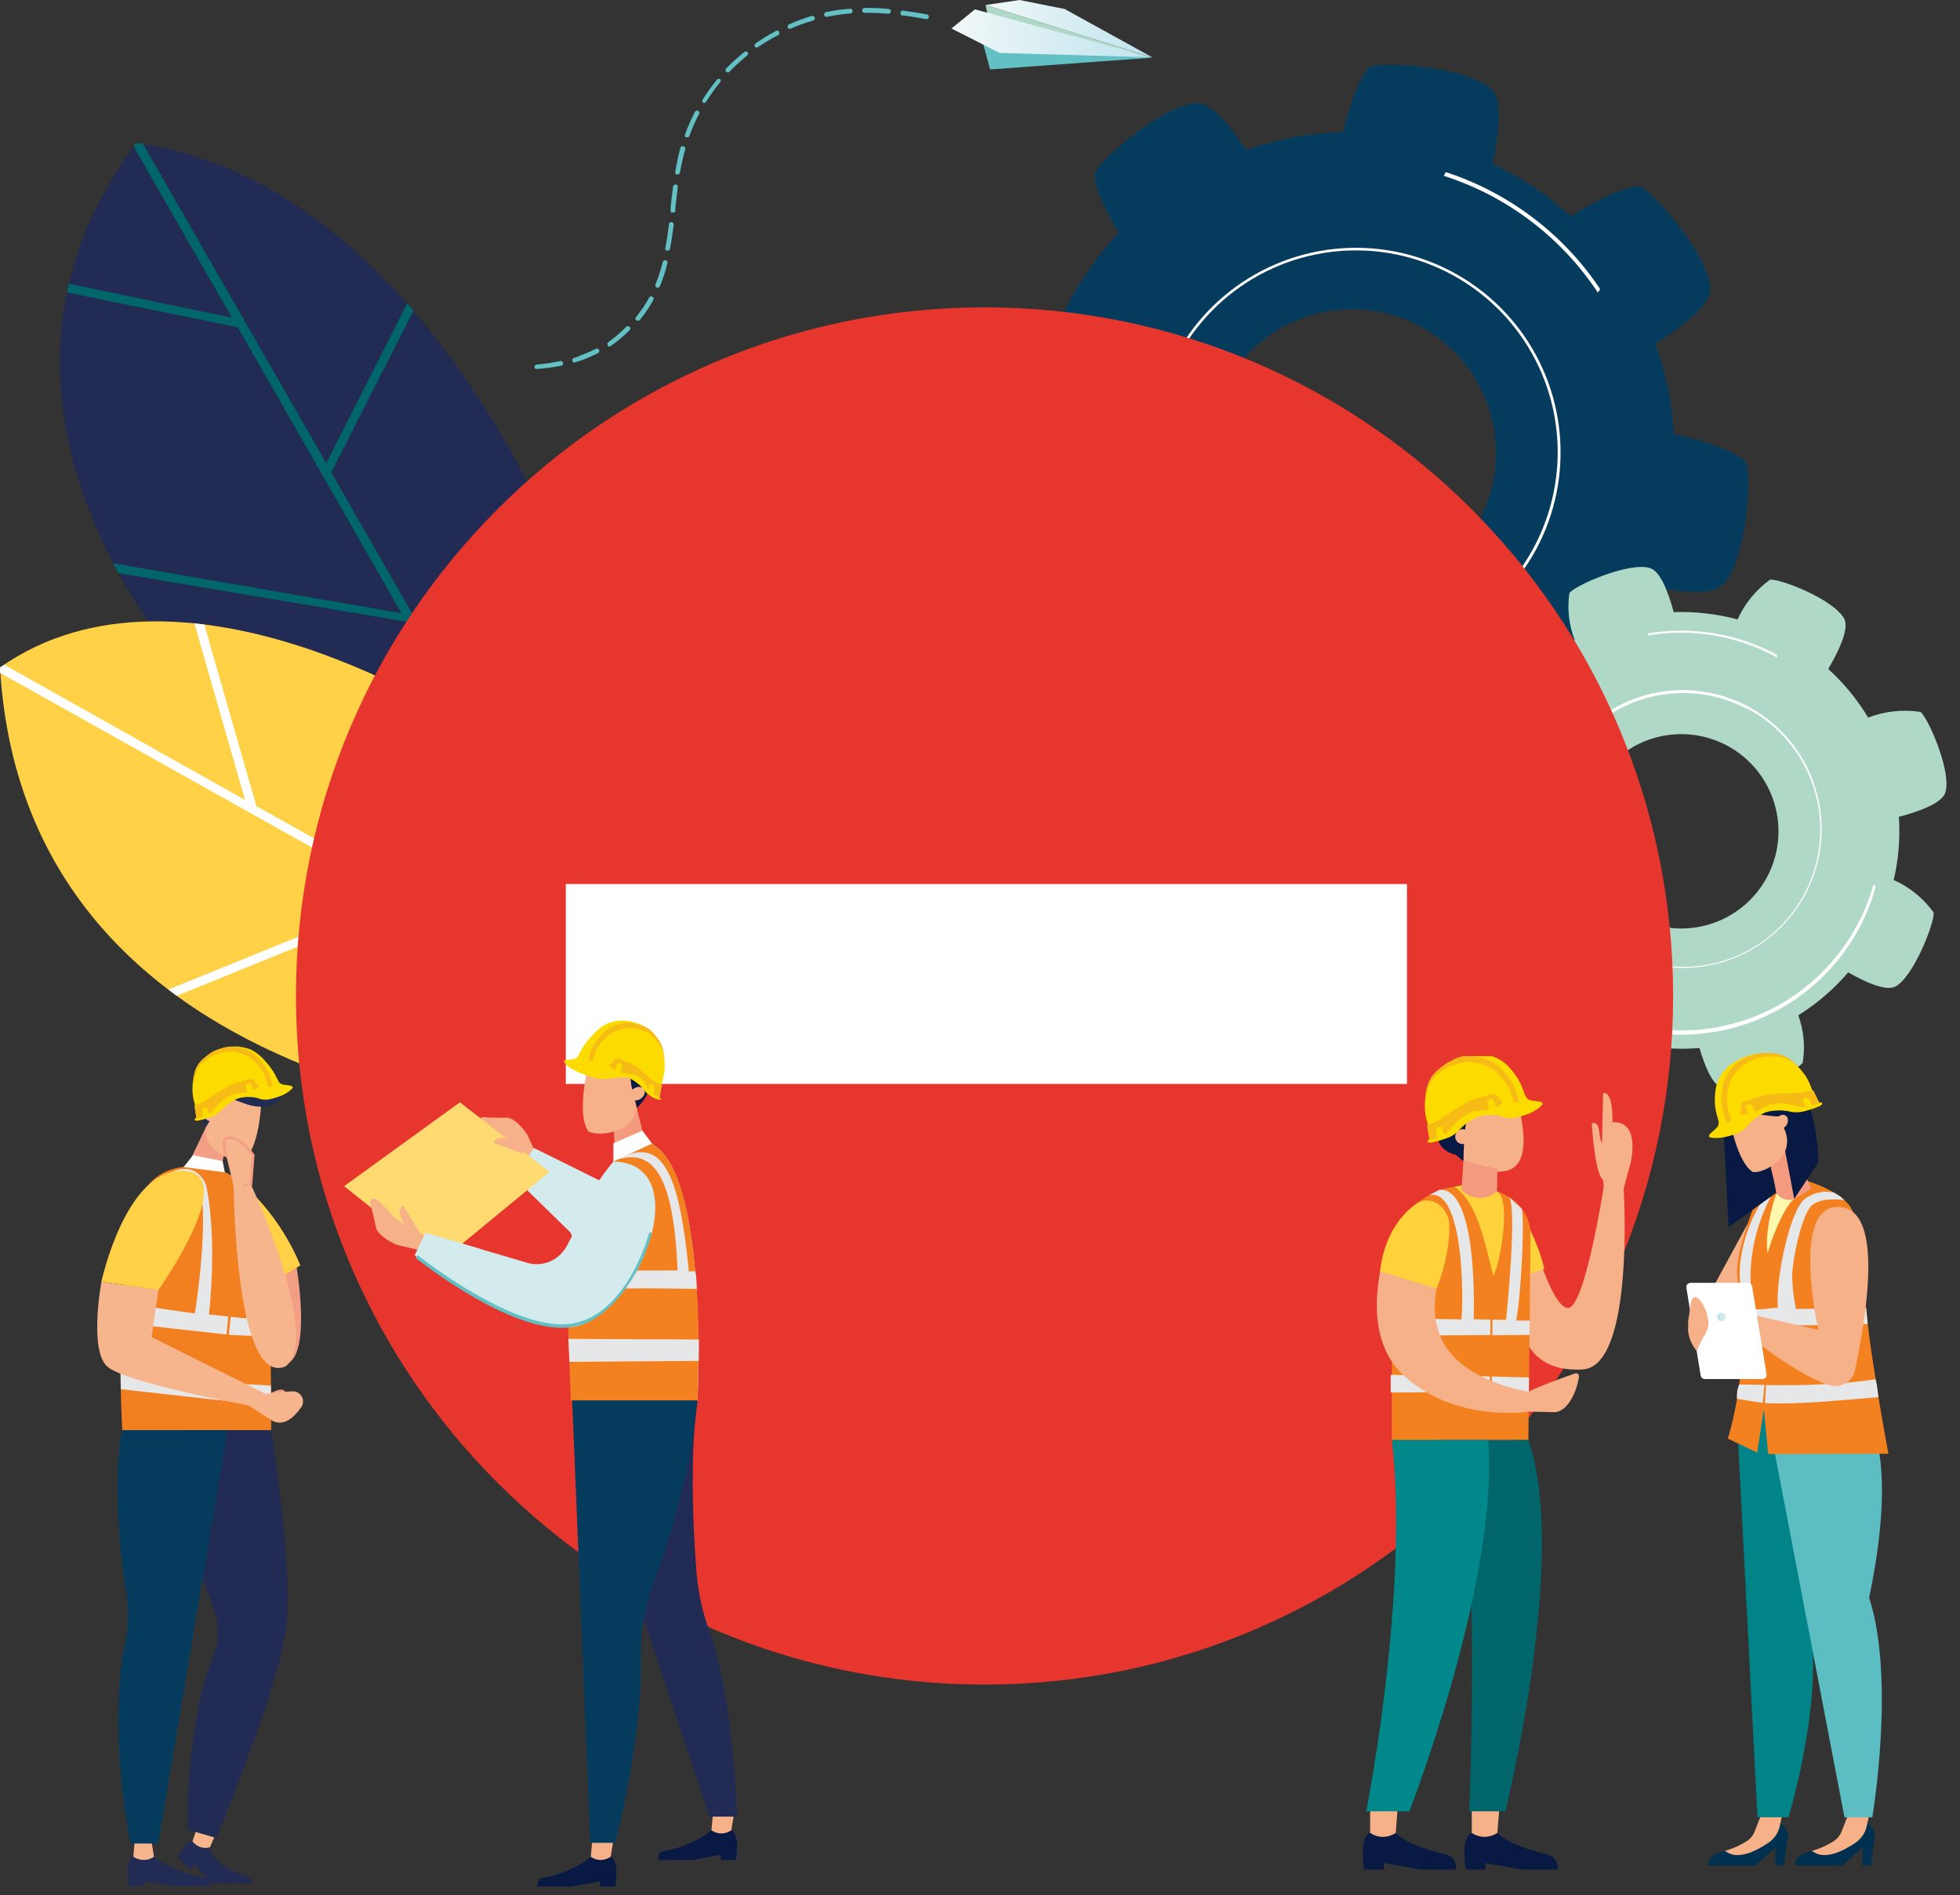 <svg width="121" height="117" viewBox="0 0 121 117" fill="none" xmlns="http://www.w3.org/2000/svg">
<rect x="0" y="0" width="121" height="117" fill="#333333" stroke="none"/>
<path d="M100.364 45.254C100.524 44.754 99.764 42.864 98.524 40.964C99.788 39.503 100.832 37.866 101.624 36.104C103.554 36.554 105.624 36.814 106.354 36.104C107.804 34.724 108.174 29.314 107.794 28.564C107.544 28.074 105.614 27.264 103.334 26.804C103.232 24.891 102.847 23.004 102.194 21.204C103.884 20.154 105.564 18.864 105.584 17.874C105.584 15.874 102.074 11.794 101.264 11.534C100.764 11.364 98.884 12.124 96.994 13.354C95.544 12.036 93.906 10.94 92.134 10.104C92.544 8.224 92.774 6.264 92.134 5.574C90.754 4.134 85.344 3.754 84.594 4.144C84.144 4.364 83.404 6.054 82.934 8.144C80.888 8.203 78.865 8.577 76.934 9.254C75.934 7.754 74.814 6.394 73.934 6.364C71.934 6.364 67.854 9.884 67.594 10.684C67.444 11.144 68.034 12.684 69.054 14.384C67.593 15.942 66.391 17.725 65.494 19.664C63.824 19.334 62.204 19.224 61.594 19.804C60.134 21.154 59.764 26.574 60.134 27.324C60.344 27.734 61.804 28.404 63.654 28.874C63.752 31.029 64.201 33.153 64.984 35.164C63.574 36.104 62.354 37.164 62.334 38.004C62.334 40.004 65.854 44.094 66.654 44.354C67.114 44.504 68.654 43.904 70.374 42.874C71.952 44.264 73.741 45.395 75.674 46.224C75.314 47.964 75.164 49.714 75.774 50.344C77.144 51.794 82.564 52.164 83.314 51.784C83.764 51.554 84.504 49.844 84.974 47.784C86.978 47.639 88.947 47.187 90.814 46.444C91.814 48.044 93.054 49.574 93.994 49.594C96.014 49.624 100.134 46.064 100.364 45.254ZM76.134 32.964C75.145 31.512 74.61 29.799 74.595 28.042C74.581 26.285 75.087 24.564 76.051 23.095C77.015 21.627 78.393 20.477 80.01 19.791C81.627 19.106 83.412 18.916 85.137 19.245C86.863 19.573 88.452 20.407 89.704 21.639C90.956 22.871 91.814 24.447 92.171 26.168C92.527 27.888 92.365 29.675 91.705 31.303C91.045 32.931 89.917 34.327 88.464 35.314C86.516 36.633 84.124 37.127 81.813 36.687C79.502 36.246 77.46 34.907 76.134 32.964Z" fill="#053C5E"/>
<path d="M73.264 35.024C71.861 32.958 71.101 30.523 71.082 28.026C71.062 25.529 71.783 23.082 73.154 20.994C74.525 18.907 76.483 17.273 78.782 16.298C81.082 15.324 83.618 15.053 86.071 15.519C88.524 15.986 90.784 17.169 92.565 18.92C94.346 20.67 95.568 22.91 96.076 25.354C96.585 27.799 96.358 30.34 95.423 32.656C94.488 34.971 92.887 36.958 90.824 38.364C88.052 40.249 84.645 40.957 81.352 40.33C78.059 39.704 75.15 37.795 73.264 35.024ZM94.014 20.914C92.628 18.875 90.669 17.293 88.384 16.368C86.1 15.443 83.592 15.216 81.178 15.716C78.764 16.217 76.553 17.422 74.825 19.179C73.096 20.937 71.928 23.167 71.467 25.589C71.007 28.011 71.275 30.514 72.238 32.783C73.201 35.053 74.815 36.985 76.876 38.337C78.938 39.688 81.354 40.398 83.819 40.376C86.284 40.354 88.687 39.602 90.724 38.214C93.45 36.353 95.328 33.487 95.944 30.244C96.561 27.001 95.867 23.646 94.014 20.914Z" fill="white"/>
<path d="M96.824 40.684L96.714 40.464C93.772 43.582 89.819 45.555 85.559 46.034C81.299 46.513 77.007 45.466 73.447 43.079C69.886 40.693 67.286 37.121 66.11 32.998C64.934 28.876 65.258 24.47 67.024 20.564L66.854 20.384C65.176 24.028 64.738 28.122 65.608 32.038C66.478 35.954 68.607 39.478 71.67 42.069C74.733 44.66 78.561 46.176 82.567 46.384C86.574 46.593 90.538 45.483 93.854 43.224C94.93 42.483 95.925 41.632 96.824 40.684Z" fill="white"/>
<path d="M89.134 10.854C92.949 12.079 96.247 14.543 98.504 17.854C98.551 17.922 98.594 17.992 98.634 18.064L98.784 17.864L98.704 17.724C96.427 14.376 93.103 11.879 89.254 10.624L89.134 10.854Z" fill="white"/>
<path d="M34.71 34.374C34.71 34.374 25.8 11.084 8.4 8.854C-4.21 25.724 12.53 42.654 12.53 42.654L32.64 51.084L34.71 34.374Z" fill="#212B53"/>
<path d="M25.14 18.734L20.14 28.594L8.81 8.854C8.68 8.854 8.54 8.854 8.4 8.854C8.26 8.854 8.31 8.984 8.26 9.054L14.32 19.614L4.25 17.514L4.19 17.794L4.14 18.054L14.68 20.204L24.78 37.854L7 34.774C7.1 34.984 7.21 35.184 7.32 35.384L25.13 38.384L32.3 50.944L32.64 51.084L32.71 50.544L20.45 29.164L25.53 19.164L25.14 18.734Z" fill="#00666B"/>
<path d="M28.76 44.714C28.76 44.714 11.44 33.164 0 41.204C1.65 69.704 38 69.614 38 69.614L28.76 44.714Z" fill="#FFD147"/>
<path d="M0 41.204C0 41.314 0 41.424 0 41.534L24.61 55.314L10.4 61.084L10.91 61.474L25.23 55.654L34.83 61.044L34.53 60.244L15.83 49.764L12.61 38.554L12 38.484L15.13 49.384L0.26 41.034L0 41.204Z" fill="white"/>
<path d="M71.17 3.558L65.727 0.555L62.945 0L60.845 0.309L71.17 3.558Z" fill="url(#paint0_linear_20_19484)"/>
<path d="M71.17 3.558L60.972 0.935L60.845 0.309" fill="#AFD8C7"/>
<path d="M60.679 2.686L60.695 2.71L61.123 4.287L71.139 3.558L60.679 2.686Z" fill="#63C0C4"/>
<path d="M58.737 1.759L60.188 0.578L71.099 3.542L61.709 3.265L58.737 1.759Z" fill="url(#paint1_linear_20_19484)"/>
<path d="M35.797 21.957C36.133 21.837 36.461 21.697 36.78 21.538C36.797 21.527 36.816 21.52 36.835 21.517C36.855 21.515 36.875 21.516 36.894 21.522C36.913 21.529 36.93 21.539 36.945 21.552C36.959 21.566 36.971 21.582 36.978 21.601C36.988 21.618 36.993 21.637 36.995 21.656C36.997 21.675 36.995 21.695 36.989 21.714C36.983 21.732 36.974 21.749 36.961 21.764C36.948 21.779 36.932 21.791 36.915 21.799C36.586 21.966 36.247 22.114 35.901 22.243L35.52 22.362C35.501 22.373 35.479 22.38 35.457 22.38C35.434 22.38 35.412 22.373 35.393 22.362C35.379 22.355 35.367 22.345 35.357 22.332C35.348 22.32 35.341 22.306 35.338 22.29C35.325 22.252 35.328 22.211 35.346 22.175C35.364 22.14 35.395 22.113 35.433 22.1C35.558 22.061 35.679 22.013 35.797 21.957Z" fill="#63C0C4"/>
<path d="M55.758 0.658C56.218 0.713 56.701 0.792 57.224 0.887C57.263 0.895 57.297 0.918 57.319 0.95C57.341 0.983 57.35 1.023 57.343 1.062C57.335 1.1 57.313 1.135 57.28 1.157C57.247 1.179 57.207 1.188 57.169 1.181C56.654 1.085 56.178 1.006 55.718 0.951H55.647C55.627 0.935 55.611 0.915 55.601 0.891C55.591 0.867 55.588 0.841 55.592 0.816C55.589 0.794 55.591 0.771 55.599 0.75C55.606 0.729 55.619 0.71 55.635 0.695C55.651 0.679 55.671 0.668 55.692 0.661C55.713 0.655 55.736 0.654 55.758 0.658Z" fill="#63C0C4"/>
<path d="M53.286 0.761C53.266 0.748 53.25 0.73 53.239 0.709C53.228 0.689 53.222 0.665 53.222 0.642C53.222 0.602 53.238 0.564 53.267 0.535C53.295 0.507 53.333 0.491 53.373 0.491C53.848 0.491 54.348 0.491 54.863 0.555C54.882 0.556 54.901 0.561 54.919 0.569C54.936 0.578 54.952 0.59 54.964 0.605C54.977 0.62 54.986 0.637 54.992 0.656C54.998 0.674 55 0.694 54.997 0.713C54.993 0.752 54.975 0.787 54.945 0.812C54.916 0.837 54.878 0.85 54.839 0.848C54.332 0.808 53.84 0.785 53.373 0.792C53.342 0.79 53.311 0.779 53.286 0.761Z" fill="#63C0C4"/>
<path d="M38.658 20.174C38.686 20.148 38.723 20.134 38.761 20.134C38.799 20.134 38.836 20.148 38.864 20.174C38.879 20.188 38.891 20.204 38.9 20.223C38.908 20.241 38.912 20.261 38.912 20.282C38.912 20.302 38.908 20.322 38.9 20.34C38.891 20.359 38.879 20.375 38.864 20.389C38.504 20.746 38.114 21.072 37.699 21.363C37.673 21.38 37.643 21.389 37.612 21.389C37.581 21.389 37.551 21.38 37.525 21.363C37.522 21.35 37.522 21.337 37.525 21.323C37.513 21.308 37.505 21.29 37.501 21.27C37.496 21.251 37.496 21.231 37.499 21.212C37.503 21.192 37.511 21.174 37.522 21.158C37.533 21.142 37.548 21.128 37.565 21.117C37.956 20.836 38.322 20.52 38.658 20.174Z" fill="#63C0C4"/>
<path d="M39.268 19.778C39.254 19.765 39.243 19.749 39.236 19.731C39.228 19.714 39.224 19.695 39.224 19.675C39.224 19.656 39.228 19.637 39.236 19.619C39.243 19.602 39.254 19.586 39.268 19.572L39.506 19.255C39.72 18.976 39.911 18.679 40.077 18.368C40.086 18.351 40.098 18.336 40.113 18.324C40.128 18.312 40.145 18.303 40.164 18.298C40.182 18.293 40.202 18.291 40.221 18.294C40.24 18.296 40.258 18.303 40.275 18.312C40.309 18.331 40.334 18.362 40.346 18.399C40.358 18.436 40.355 18.476 40.338 18.511C40.16 18.832 39.962 19.142 39.744 19.438C39.664 19.549 39.577 19.652 39.49 19.763C39.463 19.787 39.428 19.8 39.391 19.8C39.355 19.8 39.319 19.787 39.292 19.763L39.268 19.778Z" fill="#63C0C4"/>
<path d="M40.512 17.734C40.487 17.713 40.47 17.685 40.461 17.654C40.453 17.623 40.454 17.59 40.465 17.56C40.648 17.109 40.799 16.645 40.916 16.173C40.927 16.135 40.952 16.103 40.986 16.082C41.02 16.062 41.06 16.055 41.099 16.062C41.136 16.073 41.168 16.098 41.187 16.132C41.206 16.166 41.211 16.206 41.202 16.244C41.084 16.73 40.931 17.207 40.742 17.671C40.732 17.691 40.718 17.709 40.701 17.723C40.683 17.738 40.663 17.748 40.642 17.754C40.62 17.76 40.597 17.762 40.575 17.758C40.552 17.755 40.531 17.746 40.512 17.734Z" fill="#63C0C4"/>
<path d="M44.443 5.095C44.324 5.246 44.197 5.396 44.086 5.555C43.975 5.713 43.745 6.038 43.587 6.284C43.566 6.315 43.534 6.337 43.497 6.346C43.46 6.355 43.422 6.35 43.389 6.331C43.365 6.304 43.352 6.269 43.352 6.232C43.352 6.196 43.365 6.161 43.389 6.133C43.547 5.88 43.714 5.626 43.896 5.388L44.26 4.913C44.274 4.898 44.29 4.886 44.309 4.877C44.327 4.869 44.347 4.865 44.367 4.865C44.388 4.865 44.407 4.869 44.426 4.877C44.444 4.886 44.461 4.898 44.474 4.913C44.492 4.942 44.498 4.976 44.492 5.01C44.486 5.043 44.469 5.074 44.443 5.095Z" fill="#63C0C4"/>
<path d="M43.151 7.044C42.928 7.476 42.732 7.92 42.565 8.376C42.552 8.413 42.525 8.445 42.489 8.462C42.453 8.48 42.412 8.483 42.374 8.471H42.335C42.311 8.451 42.293 8.425 42.285 8.395C42.276 8.365 42.277 8.334 42.287 8.304C42.458 7.832 42.659 7.372 42.889 6.926C42.897 6.905 42.909 6.887 42.924 6.871C42.939 6.856 42.958 6.844 42.978 6.837C42.998 6.829 43.02 6.826 43.041 6.827C43.063 6.829 43.084 6.835 43.103 6.845C43.122 6.856 43.138 6.87 43.151 6.887C43.164 6.905 43.173 6.925 43.178 6.946C43.182 6.967 43.182 6.989 43.178 7.01C43.173 7.031 43.164 7.051 43.151 7.068V7.044Z" fill="#63C0C4"/>
<path d="M46.099 3.447C45.722 3.754 45.364 4.085 45.029 4.437C45.002 4.461 44.966 4.475 44.93 4.475C44.894 4.475 44.858 4.461 44.831 4.437C44.804 4.408 44.789 4.37 44.789 4.33C44.789 4.291 44.804 4.253 44.831 4.223C45.181 3.868 45.552 3.532 45.94 3.217C45.953 3.203 45.969 3.192 45.987 3.185C46.005 3.177 46.024 3.173 46.043 3.173C46.062 3.173 46.081 3.177 46.099 3.185C46.117 3.192 46.133 3.203 46.146 3.217C46.161 3.234 46.171 3.255 46.176 3.277C46.182 3.299 46.182 3.321 46.178 3.343C46.173 3.365 46.163 3.386 46.15 3.404C46.136 3.422 46.119 3.437 46.099 3.447Z" fill="#63C0C4"/>
<path d="M48.833 1.759C48.81 1.773 48.784 1.781 48.757 1.781C48.731 1.781 48.705 1.773 48.682 1.759C48.66 1.744 48.643 1.721 48.634 1.696C48.626 1.679 48.622 1.66 48.621 1.641C48.62 1.622 48.624 1.603 48.63 1.586C48.637 1.568 48.647 1.552 48.66 1.538C48.673 1.524 48.688 1.513 48.706 1.506C49.164 1.301 49.635 1.126 50.116 0.983C50.154 0.973 50.194 0.978 50.228 0.997C50.262 1.016 50.287 1.048 50.298 1.086C50.309 1.122 50.304 1.162 50.287 1.196C50.269 1.229 50.239 1.255 50.203 1.268C49.736 1.4 49.278 1.564 48.833 1.759Z" fill="#63C0C4"/>
<path d="M41.526 13.122C41.503 13.128 41.479 13.128 41.455 13.122C41.434 13.107 41.417 13.087 41.408 13.063C41.398 13.039 41.395 13.013 41.4 12.988V12.805C41.447 12.377 41.495 11.941 41.55 11.514C41.558 11.476 41.579 11.442 41.61 11.419C41.64 11.396 41.678 11.384 41.717 11.387C41.755 11.393 41.79 11.413 41.814 11.444C41.837 11.476 41.848 11.514 41.843 11.553C41.788 11.981 41.74 12.409 41.693 12.837V13.027C41.682 13.061 41.659 13.089 41.628 13.107C41.597 13.124 41.561 13.13 41.526 13.122Z" fill="#63C0C4"/>
<path d="M46.796 2.908C46.771 2.927 46.74 2.938 46.709 2.938C46.677 2.938 46.647 2.927 46.622 2.908C46.596 2.88 46.581 2.843 46.581 2.805C46.581 2.767 46.596 2.73 46.622 2.702C47.031 2.413 47.457 2.148 47.898 1.91C47.915 1.9 47.934 1.893 47.953 1.891C47.973 1.888 47.993 1.889 48.012 1.895C48.031 1.9 48.049 1.909 48.065 1.921C48.081 1.933 48.094 1.948 48.103 1.965C48.121 2.001 48.124 2.042 48.112 2.081C48.1 2.119 48.075 2.151 48.04 2.171C47.61 2.389 47.194 2.636 46.796 2.908Z" fill="#63C0C4"/>
<path d="M41.463 13.709C41.501 13.716 41.535 13.737 41.558 13.768C41.581 13.798 41.593 13.836 41.59 13.875C41.519 14.453 41.447 14.921 41.368 15.349C41.36 15.387 41.338 15.422 41.305 15.444C41.273 15.466 41.233 15.475 41.194 15.468H41.13C41.106 15.452 41.088 15.429 41.078 15.402C41.068 15.374 41.067 15.345 41.075 15.317C41.154 14.897 41.225 14.438 41.297 13.867C41.295 13.845 41.299 13.823 41.307 13.803C41.315 13.783 41.327 13.764 41.343 13.749C41.359 13.734 41.378 13.723 41.399 13.716C41.419 13.709 41.441 13.706 41.463 13.709Z" fill="#63C0C4"/>
<path d="M34.585 22.29C34.604 22.286 34.623 22.285 34.642 22.288C34.661 22.291 34.68 22.298 34.696 22.308C34.712 22.319 34.726 22.332 34.737 22.348C34.748 22.364 34.756 22.382 34.759 22.401C34.764 22.421 34.764 22.441 34.761 22.46C34.757 22.48 34.75 22.498 34.739 22.515C34.727 22.531 34.713 22.545 34.696 22.555C34.679 22.566 34.66 22.573 34.641 22.576C34.151 22.674 33.657 22.74 33.159 22.774C33.125 22.782 33.09 22.782 33.056 22.774C33.038 22.761 33.024 22.744 33.014 22.725C33.005 22.706 33 22.684 33 22.663C32.998 22.624 33.011 22.586 33.036 22.556C33.061 22.527 33.096 22.508 33.135 22.504C33.623 22.465 34.107 22.394 34.585 22.29Z" fill="#63C0C4"/>
<path d="M42.2 9.033C42.237 9.044 42.269 9.07 42.288 9.104C42.308 9.138 42.313 9.178 42.303 9.216C42.17 9.688 42.062 10.166 41.978 10.65C41.971 10.689 41.948 10.723 41.915 10.745C41.883 10.767 41.843 10.776 41.804 10.769C41.783 10.777 41.761 10.777 41.74 10.769C41.72 10.752 41.704 10.729 41.694 10.705C41.685 10.68 41.681 10.653 41.685 10.626C41.763 10.133 41.866 9.643 41.994 9.16C41.996 9.137 42.004 9.114 42.016 9.094C42.028 9.074 42.045 9.057 42.065 9.045C42.085 9.033 42.108 9.025 42.131 9.023C42.155 9.021 42.178 9.025 42.2 9.033Z" fill="#63C0C4"/>
<path d="M51.955 0.586L52.477 0.539C52.516 0.537 52.554 0.549 52.584 0.574C52.613 0.6 52.632 0.635 52.636 0.674C52.638 0.694 52.636 0.714 52.63 0.733C52.624 0.752 52.614 0.77 52.6 0.785C52.587 0.8 52.57 0.812 52.552 0.82C52.533 0.828 52.514 0.832 52.493 0.832L51.986 0.88C51.677 0.919 51.36 0.975 51.051 1.038C51.032 1.043 51.013 1.044 50.994 1.04C50.975 1.037 50.956 1.03 50.94 1.02C50.924 1.01 50.91 0.996 50.899 0.98C50.888 0.964 50.881 0.946 50.877 0.927C50.869 0.888 50.877 0.848 50.897 0.815C50.918 0.781 50.95 0.756 50.988 0.745C51.305 0.681 51.63 0.626 51.955 0.586Z" fill="#63C0C4"/>
<path d="M119.367 56.327C118.741 55.452 117.891 54.761 116.907 54.327C117.206 53.05 117.314 51.736 117.227 50.427C118.537 50.077 119.867 49.577 120.087 48.947C120.517 47.667 119.027 44.297 118.557 43.947C117.468 43.782 116.355 43.902 115.327 44.297C114.659 43.182 113.83 42.171 112.867 41.297C113.547 40.137 114.147 38.827 113.867 38.227C113.267 37.017 109.867 35.697 109.267 35.787C108.4 36.417 107.711 37.261 107.267 38.237C105.983 37.895 104.655 37.743 103.327 37.787C102.987 36.537 102.497 35.277 101.887 35.077C100.607 34.647 97.237 36.137 96.887 36.607C96.741 37.589 96.855 38.592 97.217 39.517C96.002 40.202 94.9 41.069 93.947 42.087C92.887 41.497 91.767 41.087 91.237 41.307C90.017 41.917 88.697 45.307 88.787 45.907C89.311 46.661 90.02 47.268 90.847 47.667C90.454 49.065 90.295 50.517 90.377 51.967C89.267 52.297 88.257 52.737 88.077 53.277C87.647 54.567 89.137 57.927 89.607 58.277C90.476 58.436 91.371 58.371 92.207 58.087C92.949 59.347 93.892 60.479 94.997 61.437C94.457 62.437 94.057 63.437 94.307 63.987C94.917 65.197 98.307 66.527 98.917 66.427C99.674 65.906 100.281 65.196 100.677 64.367C102.064 64.7 103.495 64.811 104.917 64.697C105.257 65.857 105.717 66.947 106.287 67.147C107.567 67.577 110.937 66.087 111.287 65.617C111.452 64.63 111.359 63.617 111.017 62.677C112.173 61.956 113.211 61.062 114.097 60.027C115.217 60.667 116.427 61.187 116.997 60.907C118.137 60.327 119.467 56.887 119.367 56.327ZM100.957 56.607C99.913 56.047 99.059 55.191 98.501 54.146C97.943 53.102 97.707 51.915 97.822 50.736C97.937 49.558 98.399 48.44 99.148 47.523C99.898 46.606 100.902 45.931 102.034 45.584C103.166 45.236 104.376 45.232 105.511 45.571C106.646 45.91 107.655 46.577 108.411 47.488C109.167 48.4 109.637 49.514 109.761 50.692C109.885 51.87 109.657 53.058 109.107 54.107C108.739 54.809 108.235 55.431 107.625 55.937C107.015 56.443 106.311 56.824 105.553 57.056C104.795 57.288 103.999 57.368 103.21 57.291C102.421 57.214 101.655 56.982 100.957 56.607Z" fill="#AFD8C7"/>
<path d="M99.867 58.767C98.367 57.973 97.135 56.752 96.329 55.258C95.523 53.764 95.177 52.065 95.337 50.375C95.497 48.685 96.155 47.081 97.227 45.764C98.299 44.448 99.737 43.48 101.36 42.981C102.983 42.483 104.717 42.477 106.343 42.964C107.969 43.452 109.414 44.41 110.495 45.719C111.576 47.028 112.244 48.628 112.415 50.317C112.587 52.006 112.253 53.708 111.457 55.207C110.387 57.211 108.568 58.71 106.396 59.377C104.225 60.044 101.877 59.825 99.867 58.767ZM107.867 43.767C106.39 42.985 104.715 42.659 103.053 42.829C101.391 42.999 99.816 43.658 98.529 44.723C97.241 45.788 96.298 47.21 95.819 48.811C95.339 50.412 95.345 52.118 95.836 53.716C96.326 55.313 97.279 56.729 98.574 57.785C99.869 58.84 101.448 59.488 103.112 59.647C104.775 59.806 106.448 59.467 107.919 58.675C109.39 57.883 110.594 56.673 111.377 55.197C111.902 54.213 112.227 53.135 112.333 52.024C112.44 50.914 112.326 49.794 111.998 48.728C111.67 47.662 111.134 46.671 110.422 45.813C109.709 44.955 108.834 44.246 107.847 43.727L107.867 43.767Z" fill="white"/>
<path d="M115.797 54.707L115.657 54.607C115.418 55.472 115.082 56.307 114.657 57.097C113.398 59.459 111.404 61.346 108.976 62.472C106.548 63.597 103.819 63.901 101.203 63.335C98.587 62.77 96.227 61.366 94.481 59.338C92.735 57.31 91.698 54.768 91.527 52.097H91.367C91.514 54.814 92.548 57.408 94.31 59.482C96.071 61.556 98.464 62.996 101.121 63.581C103.779 64.166 106.555 63.865 109.024 62.723C111.494 61.581 113.522 59.661 114.797 57.257C115.229 56.449 115.564 55.593 115.797 54.707Z" fill="white"/>
<path d="M101.727 39.227C104.414 38.773 107.176 39.227 109.577 40.517L109.717 40.607V40.437L109.617 40.377C107.192 39.095 104.412 38.649 101.707 39.107C101.737 39.117 101.727 39.167 101.727 39.227Z" fill="white"/>
<path d="M60.78 103.994C84.258 103.994 103.29 84.961 103.29 61.484C103.29 38.006 84.258 18.974 60.78 18.974C37.302 18.974 18.27 38.006 18.27 61.484C18.27 84.961 37.302 103.994 60.78 103.994Z" fill="#E6362D"/>
<path d="M86.86 54.574H34.93V66.914H86.86V54.574Z" fill="white"/>
<g clip-path="url(#clip0_20_19484)">
<path d="M13.88 71.04L13.453 73.059L11.331 72.471L12.719 69.574L13.88 71.04Z" fill="#F39F85"/>
<path d="M14.407 71.601C14.652 71.673 14.89 71.708 15.037 71.65C16.066 70.853 16.143 67.846 16.143 67.846L15.173 67.016L13.462 67.451L12.791 69.269C12.613 69.755 12.699 70.303 13.021 70.743C13.393 71.141 13.868 71.449 14.404 71.601H14.407Z" fill="#F7B58E"/>
<path d="M13.355 68.566C13.534 68.281 13.721 67.552 14.018 67.705C14.237 67.817 15.014 68.099 15.279 68.186C15.913 68.387 17.117 68.5 17.425 67.538C17.578 67.057 16.408 65.962 16.077 65.971C15.302 65.991 14.208 66.233 13.862 66.043C13.284 65.72 12.549 65.888 12.388 66.415C12.218 66.979 12.241 67.921 12.345 68.546C12.405 68.909 12.529 69.254 12.713 69.574L13.35 68.566H13.355Z" fill="#212B53"/>
<path d="M12.693 68.43C12.875 68.35 13.131 68.459 13.266 68.672C13.402 68.885 13.364 69.122 13.186 69.202C13.004 69.283 12.748 69.174 12.613 68.96C12.477 68.747 12.515 68.511 12.693 68.433V68.43Z" fill="#F7B58E"/>
<path d="M16.739 88.294H7.549C7.549 88.294 7.5 87.496 7.469 86.252C7.463 86.094 7.46 85.929 7.457 85.757C7.451 85.552 7.449 85.339 7.446 85.117C7.446 84.918 7.443 84.711 7.443 84.501C7.44 83.712 7.449 82.848 7.475 81.952C7.477 81.851 7.48 81.751 7.486 81.65C7.495 81.391 7.506 81.126 7.521 80.861C7.526 80.719 7.535 80.575 7.544 80.431C7.57 79.997 7.601 79.559 7.639 79.127C7.889 76.235 8.143 73.517 9.969 72.465C10.208 72.327 10.476 72.218 10.775 72.14C11.201 72.028 11.691 71.984 12.255 72.016C13.004 72.059 13.62 72.221 14.133 72.48C14.427 72.627 14.686 72.811 14.914 73.021C16.498 74.481 16.578 77.315 16.645 80.149C16.65 80.403 16.656 80.656 16.662 80.907C16.668 81.111 16.67 81.313 16.673 81.514C16.673 81.673 16.679 81.834 16.682 81.99C16.685 82.165 16.688 82.338 16.691 82.508C16.708 83.45 16.716 84.348 16.725 85.14C16.725 85.273 16.725 85.402 16.731 85.529C16.731 85.797 16.737 86.047 16.737 86.284C16.737 86.387 16.737 86.488 16.737 86.586C16.742 87.631 16.742 88.285 16.742 88.285L16.739 88.294Z" fill="#F38020"/>
<path fill-rule="evenodd" clip-rule="evenodd" d="M7.443 84.504C7.443 84.714 7.443 84.921 7.446 85.12C7.446 85.342 7.452 85.555 7.457 85.76L13.592 86.442L13.701 85.339C11.89 85.146 9.514 84.78 7.446 84.507L7.443 84.504ZM16.731 86.292C16.731 86.056 16.728 85.805 16.725 85.538C15.634 85.474 14.384 85.408 13.839 85.348L13.73 86.462L16.731 86.595C16.731 86.497 16.731 86.396 16.731 86.292Z" fill="#E6E7E8"/>
<path fill-rule="evenodd" clip-rule="evenodd" d="M16.679 81.995C16.679 81.837 16.673 81.678 16.67 81.52L15.93 81.497C16.12 79.484 16.014 76.63 15.809 74.421C15.596 74.009 15.346 73.666 15.06 73.419C15.271 76.244 15.202 81.39 15.202 81.39L14.24 81.29L14.13 82.404L16.685 82.519C16.685 82.347 16.679 82.174 16.676 82.001L16.679 81.995ZM12.9 81.143C13.024 80.112 13.355 76.126 12.733 73.206C12.679 72.943 12.051 71.613 10.458 72.411H11.708C13.186 72.523 12.287 79.527 12.028 81.085L7.538 80.44C7.529 80.584 7.521 80.728 7.515 80.869C7.5 81.134 7.489 81.396 7.48 81.658L13.986 82.381L14.093 81.272L12.898 81.146L12.9 81.143Z" fill="#E6E7E8"/>
<path d="M16.247 86.281C16.247 86.281 17.148 85.659 17.485 85.805C17.82 85.955 17.557 86.58 17.557 86.58L16.247 86.278V86.281Z" fill="#F39F85"/>
<path d="M9.781 79.628L9.352 82.54L16.391 86.047L15.625 86.811C15.625 86.811 7.722 85.388 6.605 84.345C5.487 83.3 6.262 79.127 6.262 79.127L9.784 79.631L9.781 79.628Z" fill="#F7B58E"/>
<path d="M17.664 84.224C19.274 83.654 18.292 78.113 18.292 78.113L17.339 78.104C17.339 78.104 16.051 84.795 17.664 84.224Z" fill="#F39F85"/>
<path d="M15.193 86.664L16.852 87.729C17.52 88.035 18.11 87.556 18.591 86.88C18.891 86.459 18.586 85.886 18.07 85.892C17.474 85.9 16.751 86.022 16.391 86.047L15.193 86.664Z" fill="#F7B58E"/>
<path d="M18.542 78.116L17.416 78.793C17.416 78.793 12.67 71.112 15.017 73.136C17.465 75.248 18.542 78.119 18.542 78.119V78.116Z" fill="#FFD147"/>
<path d="M12.961 114.038C12.961 114.038 12.967 115.138 15.176 115.798C15.628 115.933 15.481 116.069 15.567 116.259H13.024L12.028 115.138L11.717 115.403L11 114.698C11 114.698 11.334 113.675 11.881 113.667C12.333 113.819 12.961 114.035 12.961 114.035V114.038Z" fill="#212B53"/>
<path d="M13.373 113.085L12.961 114.038C12.584 114.145 12.18 114.024 11.927 113.724L11.881 113.67L12.215 112.69L13.373 113.085Z" fill="#F7B58E"/>
<path d="M6.259 79.124C6.259 79.124 7.765 72.111 11.331 72.275C14.893 72.437 9.781 79.628 9.781 79.628L6.259 79.124Z" fill="#FFD147"/>
<path d="M17.641 84.343C19.873 82.54 15.487 73.113 15.487 73.113L14.424 73.22C14.424 73.22 14.505 85.719 17.641 84.343Z" fill="#F7B58E"/>
<path d="M13.88 72.37L13.744 71.679L11.918 71.316L11.331 72.045L13.88 72.37Z" fill="white"/>
<path d="M15.49 73.113L15.625 71.316C15.625 71.316 14.729 69.94 13.88 70.311C13.724 70.689 13.995 71.446 13.995 71.446L14.427 73.22L15.49 73.113Z" fill="#F7B58E"/>
<path d="M16.739 88.294C16.739 88.294 18.021 96.326 17.719 100.041C17.419 103.757 13.347 113.462 13.347 113.462L11.576 112.947C11.576 112.947 11.44 106.452 13.183 102.19C13.566 101.254 13.549 100.206 13.183 99.264C11.754 95.563 11.195 93.103 11.195 93.103L11.331 88.294H16.739Z" fill="#212B53"/>
<path d="M15.377 73.038H15.409L15.536 71.339C15.418 71.166 14.652 70.109 13.946 70.374C13.854 70.668 14.006 71.221 14.078 71.426L14.084 71.446C14.024 71.431 13.96 71.42 13.894 71.414C13.834 71.227 13.658 70.619 13.799 70.276L13.813 70.245L13.845 70.23C14.749 69.839 15.659 71.21 15.697 71.267L15.714 71.293L15.57 73.191L15.464 73.203C15.441 73.145 15.409 73.09 15.377 73.038Z" fill="#F39F85"/>
<path d="M9.508 114.62C9.508 114.62 10.3 115.354 12.108 115.815C12.506 115.916 12.935 115.781 12.935 116.437H10.74L8.915 116.12V116.437H7.93C7.93 116.437 7.656 114.824 8.232 114.617H9.508V114.62Z" fill="#212B53"/>
<path d="M9.315 113.462L9.508 114.62C9.148 114.87 8.675 114.885 8.301 114.66L8.232 114.62L8.33 113.462H9.312H9.315Z" fill="#F7B58E"/>
<path d="M14.035 88.294L9.773 113.805H8.068C8.068 113.805 6.599 106.933 7.734 101.383C7.93 100.422 7.955 99.428 7.809 98.457C6.729 91.292 7.552 88.294 7.552 88.294H14.038H14.035Z" fill="#053C5E"/>
<path fill-rule="evenodd" clip-rule="evenodd" d="M17.984 67.255C17.621 67.601 17.048 67.78 16.575 67.875C16.04 67.927 16.005 67.765 15.613 67.731C15.458 67.731 15.34 67.71 15.164 67.722C14.896 67.771 14.865 67.736 14.597 67.849C14.435 67.918 14.012 68.174 13.923 68.287C13.834 68.353 13.741 68.454 13.669 68.534C13.592 68.621 13.491 68.701 13.387 68.773C13.145 68.937 12.854 69.001 12.581 69.096C12.417 69.119 12.065 69.283 11.999 69.102L12.048 69.067C12.085 69.018 12.163 69.038 12.126 68.957C12.074 68.825 12.042 68.364 12.048 68.229C11.82 67.59 11.852 66.947 11.985 66.455C12.013 66.389 12.034 66.302 12.057 66.236C12.448 65.15 13.796 64.439 14.876 64.632C15.233 64.695 15.455 64.747 15.757 64.949C15.899 65.041 16.008 65.133 16.14 65.257C16.261 65.369 16.377 65.513 16.492 65.643C16.737 65.91 16.953 66.25 17.111 66.593C17.275 66.947 17.336 66.939 17.794 66.999C17.88 67.011 17.966 67.011 18.021 67.054C18.128 67.132 18.035 67.192 17.981 67.258L17.984 67.255Z" fill="#FCDC00"/>
<path fill-rule="evenodd" clip-rule="evenodd" d="M12.054 69.058C12.103 68.989 12.132 69.012 12.108 68.88L12.013 68.361C11.99 68.255 11.999 68.281 12.054 68.16V68.212C12.241 68.183 12.419 68.082 12.613 67.987C13.114 67.673 13.456 67.405 14.113 67.045C14.461 66.855 14.778 66.806 15.153 66.697C15.233 66.674 15.389 66.616 15.472 66.61C15.492 66.61 15.487 66.602 15.521 66.602C15.562 66.605 15.59 66.628 15.625 66.651C15.709 66.708 15.737 66.789 15.806 66.858C15.844 66.893 15.973 67.005 15.985 67.042C15.913 67.152 15.749 67.25 15.639 67.304L15.521 66.979C15.452 66.751 15.314 66.878 15.199 66.95C15.196 66.967 15.187 67.037 15.187 67.057C15.187 67.114 15.236 67.255 15.248 67.443C15.032 67.463 14.819 67.486 14.602 67.506C14.551 67.512 14.473 67.515 14.444 67.526C14.286 67.584 14.136 67.664 13.989 67.751C13.877 67.817 13.77 67.901 13.664 67.987C13.618 68.024 13.574 68.073 13.534 68.122C13.494 68.168 13.456 68.22 13.419 68.269C13.347 68.364 13.301 68.367 13.174 68.52C13.085 68.626 12.998 68.707 12.895 68.776C12.874 68.707 12.811 68.439 12.8 68.416C12.742 68.292 12.684 68.35 12.601 68.373C12.526 68.393 12.48 68.413 12.474 68.511L12.526 68.923C12.437 68.966 12.068 69.058 12.057 69.064L12.054 69.058Z" fill="#F7BB16"/>
<path fill-rule="evenodd" clip-rule="evenodd" d="M11.893 67.123C11.893 66.682 11.982 66.207 12.307 65.807C12.48 65.597 12.955 65.242 13.188 65.15C13.839 64.894 14.185 64.856 14.726 64.983C14.98 65.044 15.4 65.176 15.746 65.55C15.982 65.81 16.385 66.21 16.544 67.062H16.832C16.656 66.115 16.212 65.614 15.959 65.326C15.59 64.908 15.144 64.758 14.876 64.689C14.3 64.543 13.934 64.583 13.249 64.862C13.001 64.963 12.5 65.352 12.319 65.582C11.976 66.023 11.89 66.547 11.89 67.126L11.893 67.123Z" fill="#F7BB16"/>
</g>
<g clip-path="url(#clip1_20_19484)">
<path fill-rule="evenodd" clip-rule="evenodd" d="M37.868 69.559L38.037 71.849L40.176 71.947L39.315 68.398L37.868 69.559Z" fill="#F39A7F"/>
<path fill-rule="evenodd" clip-rule="evenodd" d="M36.952 69.978C36.681 69.969 36.43 69.927 36.3 69.815C35.517 68.618 36.41 65.395 36.41 65.395L37.659 64.843L39.247 65.885L39.337 68.045C39.36 68.621 39.097 69.173 38.628 69.535C38.125 69.832 37.543 69.996 36.952 69.981V69.978Z" fill="#F6B189"/>
<path fill-rule="evenodd" clip-rule="evenodd" d="M38.995 67.109C38.908 66.747 38.953 65.909 38.602 65.969C38.345 66.013 37.467 66.052 37.17 66.052C37.314 63.489 38.546 64.412 39.295 64.255C39.984 64.109 40.674 64.534 40.665 65.152C40.654 65.811 40.329 66.8 40.021 67.43C39.843 67.795 39.606 68.122 39.317 68.398L38.998 67.109H38.995Z" fill="#081943"/>
<path fill-rule="evenodd" clip-rule="evenodd" d="M39.71 67.189C39.555 67.044 39.258 67.07 39.055 67.252C38.848 67.43 38.809 67.694 38.967 67.84C39.122 67.985 39.416 67.958 39.623 67.777C39.829 67.596 39.868 67.335 39.71 67.186V67.189Z" fill="#F6B189"/>
<path fill-rule="evenodd" clip-rule="evenodd" d="M31.855 71.332C31.821 71.225 31.671 70.869 31.072 70.385C30.535 69.948 29.171 69.387 29.761 68.956C30.493 69.019 31.361 68.998 31.361 68.998C31.799 69.081 32.316 69.657 32.57 70.079L33.209 71.478C33.209 71.478 32.915 72.164 32.906 72.2L32.601 72.137C32.392 71.828 32.138 71.558 31.852 71.335L31.855 71.332Z" fill="#F6B189"/>
<path fill-rule="evenodd" clip-rule="evenodd" d="M31.821 70.94C31.821 70.94 31.821 70.899 31.801 70.828C31.897 70.848 31.991 70.86 32.084 70.872C32.386 71.065 32.694 71.249 32.997 71.439C32.867 71.606 32.686 71.843 32.677 71.861L30.454 71.032C30.454 71.032 30.428 70.712 30.923 70.724C31.417 70.736 31.818 70.943 31.818 70.943L31.821 70.94Z" fill="#F6B189"/>
<path fill-rule="evenodd" clip-rule="evenodd" d="M35.212 76.078L31.779 72.728L32.963 70.866L37.659 73.195L35.616 76.969L35.212 76.078Z" fill="#D3EBEC"/>
<path fill-rule="evenodd" clip-rule="evenodd" d="M39.021 70.483C43.915 69.417 43.061 86.447 43.061 86.447H35.322C35.322 86.447 35.212 83.483 34.929 79.722C34.689 76.533 36.39 72.933 39.023 70.483H39.021Z" fill="#D3EBEC"/>
<path fill-rule="evenodd" clip-rule="evenodd" d="M36.472 114.62C36.472 114.62 35.709 115.363 33.971 115.829C33.59 115.933 33.177 115.793 33.177 116.459H35.288L37.043 116.141V116.459H37.989C37.989 116.459 38.252 114.831 37.698 114.62H36.472Z" fill="#081943"/>
<path fill-rule="evenodd" clip-rule="evenodd" d="M36.58 113.45L36.472 114.62C36.817 114.873 37.272 114.887 37.633 114.662L37.698 114.62L37.896 113.45H36.58Z" fill="#F6B189"/>
<path d="M21.242 73.227L27.152 77.915L33.915 72.347L28.392 68.048L21.242 73.227Z" fill="#FFDA70"/>
<path fill-rule="evenodd" clip-rule="evenodd" d="M25.5 75.82C25.393 75.808 25.029 75.734 24.446 75.232C23.924 74.781 23.096 73.507 22.83 74.21C23.051 74.947 23.226 75.838 23.226 75.838C23.401 76.272 24.051 76.669 24.497 76.839L25.936 77.18C25.936 77.18 26.506 76.726 26.537 76.708L26.413 76.408C26.08 76.263 25.774 76.061 25.5 75.82Z" fill="#F6B189"/>
<path fill-rule="evenodd" clip-rule="evenodd" d="M25.127 75.874C25.127 75.874 25.088 75.882 25.017 75.879C25.057 75.972 25.091 76.067 25.122 76.162C25.37 76.429 25.608 76.702 25.851 76.969C25.978 76.8 26.156 76.563 26.17 76.548L24.904 74.454C24.904 74.454 24.602 74.501 24.723 75.003C24.842 75.508 25.127 75.874 25.127 75.874Z" fill="#F6B189"/>
<path fill-rule="evenodd" clip-rule="evenodd" d="M43.92 112.984C43.92 112.984 43.157 113.726 41.42 114.192C41.038 114.293 40.626 114.157 40.626 114.822H42.736L44.491 114.504V114.822H45.438C45.438 114.822 45.7 113.195 45.147 112.984H43.92Z" fill="#081943"/>
<path fill-rule="evenodd" clip-rule="evenodd" d="M44.028 111.813L43.92 112.984C44.265 113.236 44.72 113.251 45.082 113.025L45.147 112.984L45.344 111.813H44.028Z" fill="#F6B189"/>
<path fill-rule="evenodd" clip-rule="evenodd" d="M43.061 86.447C43.061 86.447 42.443 89.895 42.996 97.035C43.095 98.297 43.367 99.535 43.804 100.715C45.296 104.733 45.5 112.143 45.5 112.143H43.793L37.783 94.08L43.061 86.45V86.447Z" fill="#212B53"/>
<path fill-rule="evenodd" clip-rule="evenodd" d="M40.176 76.105C40.176 76.105 38.84 81.344 35.209 81.828C31.581 82.309 25.61 77.483 25.61 77.483L26.266 76.105L32.564 77.959C33.522 78.241 34.542 77.789 35.017 76.868L36.913 73.195L40.174 76.105H40.176Z" fill="#D3EBEC"/>
<path fill-rule="evenodd" clip-rule="evenodd" d="M35.322 86.447L36.447 113.762H37.972C37.972 113.762 39.682 107.394 39.555 102.372C39.515 100.783 39.772 99.197 40.335 97.721C42.66 91.641 43.061 86.444 43.061 86.444H35.322V86.447Z" fill="#053C5E"/>
<path fill-rule="evenodd" clip-rule="evenodd" d="M29.287 78.612C29.306 78.059 29.425 77.549 29.617 77.091L26.269 76.105L25.613 77.483C25.613 77.483 27.306 78.852 29.439 80.058C29.323 79.58 29.27 79.087 29.287 78.609V78.612Z" fill="#D3EBEC"/>
<path fill-rule="evenodd" clip-rule="evenodd" d="M40.083 76.079C40.069 76.129 38.721 81.258 35.201 81.725C31.917 82.161 26.602 78.125 25.786 77.489C25.743 77.543 25.701 77.596 25.659 77.65C26.444 78.27 31.27 81.968 34.675 81.968C34.864 81.968 35.048 81.956 35.226 81.932C38.877 81.445 40.261 76.188 40.275 76.135L40.086 76.082L40.083 76.079Z" fill="#63C0C4"/>
<path fill-rule="evenodd" clip-rule="evenodd" d="M24.565 76.854L25.743 77.136C25.856 76.836 26 76.554 26.173 76.295C25.93 76.165 25.704 76.004 25.497 75.823C25.39 75.811 25.029 75.737 24.446 75.235C24.548 75.689 24.596 76.15 24.579 76.601C24.576 76.687 24.571 76.77 24.562 76.857L24.565 76.854Z" fill="#F6B189"/>
<path fill-rule="evenodd" clip-rule="evenodd" d="M26.094 76.423L24.904 74.457C24.904 74.457 24.602 74.504 24.723 75.006C24.845 75.511 25.13 75.876 25.13 75.876C25.13 75.876 25.091 75.885 25.02 75.882C25.06 75.975 25.093 76.07 25.125 76.165C25.362 76.42 25.594 76.684 25.828 76.943C25.907 76.761 25.998 76.589 26.099 76.426L26.094 76.423Z" fill="#F6B189"/>
<path fill-rule="evenodd" clip-rule="evenodd" d="M31.688 70.4C31.524 70.338 31.265 70.26 30.968 70.254C30.473 70.245 30.499 70.563 30.499 70.563L32.29 71.231C32.304 71.101 32.324 70.976 32.349 70.854C32.115 70.727 31.895 70.575 31.691 70.4H31.688Z" fill="#F6B189"/>
<path fill-rule="evenodd" clip-rule="evenodd" d="M37.868 71.704V70.578L39.654 69.797L40.306 70.661L37.868 71.704Z" fill="white"/>
<path fill-rule="evenodd" clip-rule="evenodd" d="M35.251 65.957C35.819 66.295 36.407 66.459 36.879 66.578C37.416 66.652 37.825 66.53 38.221 66.512C38.377 66.518 38.498 66.503 38.676 66.521C38.944 66.583 38.636 66.453 38.902 66.58C39.063 66.658 39.478 66.946 39.563 67.067C39.651 67.142 39.77 67.302 39.84 67.388C39.914 67.483 39.984 67.519 40.086 67.599C40.323 67.78 40.261 67.736 40.535 67.846C40.538 67.846 40.965 67.965 40.787 67.828C40.753 67.777 40.671 67.792 40.713 67.709C40.77 67.572 40.821 67.091 40.821 66.949C41.075 66.289 41.069 65.615 40.956 65.093C40.931 65.024 40.914 64.929 40.891 64.858C40.535 63.711 39.204 62.91 38.108 63.064C37.744 63.114 37.52 63.159 37.207 63.358C37.063 63.45 36.947 63.539 36.808 63.664C36.681 63.777 36.562 63.922 36.438 64.053C36.181 64.323 35.949 64.671 35.777 65.024C35.599 65.389 35.537 65.378 35.073 65.422C34.986 65.431 34.901 65.428 34.842 65.47C34.731 65.547 35.121 65.891 35.251 65.957Z" fill="#FCDC00"/>
<path fill-rule="evenodd" clip-rule="evenodd" d="M40.778 67.822C40.73 67.748 40.702 67.771 40.73 67.632L40.849 67.091C40.877 66.981 40.866 67.008 40.818 66.877V66.931C40.626 66.892 40.453 66.779 40.264 66.672C39.49 66.12 39.614 65.859 38.461 65.455C38.379 65.425 38.227 65.363 38.145 65.351C38.125 65.351 38.131 65.339 38.097 65.342C38.054 65.342 38.026 65.366 37.989 65.389C37.902 65.446 37.871 65.532 37.797 65.597C37.758 65.633 37.622 65.746 37.611 65.781C37.679 65.897 37.84 66.01 37.95 66.07L38.083 65.731C38.162 65.496 38.295 65.636 38.41 65.713C38.413 65.731 38.419 65.805 38.419 65.826C38.419 65.888 38.362 66.031 38.343 66.227C38.557 66.26 38.775 66.289 38.99 66.322C39.744 66.456 39.871 66.907 40.007 67.296C40.029 67.225 40.075 67.029 40.086 67.005C40.148 66.877 40.205 66.94 40.287 66.966C40.36 66.99 40.405 67.014 40.408 67.115L40.34 67.543C40.428 67.59 40.781 67.807 40.792 67.813L40.778 67.822Z" fill="#F7BB16"/>
<path fill-rule="evenodd" clip-rule="evenodd" d="M36.308 65.461L35.958 65.291C36.173 64.308 36.577 63.943 36.848 63.655C37.241 63.233 37.704 63.097 37.984 63.037C38.58 62.91 39.495 63.126 39.939 63.45C39.258 63.129 38.891 63.073 38.306 63.2C38.032 63.26 37.577 63.4 37.187 63.821C36.921 64.112 36.523 64.478 36.308 65.461Z" fill="#FCDC00"/>
<path fill-rule="evenodd" clip-rule="evenodd" d="M41.016 65.802C41.03 65.339 40.962 64.84 40.648 64.406C40.484 64.178 40.219 63.86 39.987 63.753C39.34 63.456 38.995 63.403 38.444 63.512C38.184 63.566 37.758 63.688 37.396 64.065C37.147 64.326 36.794 64.585 36.602 65.473L36.311 65.458C36.526 64.475 36.921 64.109 37.19 63.818C37.577 63.397 38.032 63.257 38.309 63.198C38.894 63.07 39.261 63.126 39.942 63.447C40.188 63.563 40.476 63.916 40.648 64.166C40.976 64.641 41.044 65.193 41.021 65.799L41.016 65.802Z" fill="#F7BB16"/>
<path fill-rule="evenodd" clip-rule="evenodd" d="M35.082 81.947C39.272 81.745 43.205 71.808 37.865 71.704L40.21 70.614C41.671 71.386 42.346 73.83 42.745 76.904C43.273 80.991 43.118 84.011 43.061 86.45H35.232L35.082 81.95V81.947Z" fill="#F48120"/>
<path fill-rule="evenodd" clip-rule="evenodd" d="M35.153 84.071L43.138 84.011L43.149 82.69L35.087 82.654L35.153 84.071Z" fill="#E6E7E8"/>
<path fill-rule="evenodd" clip-rule="evenodd" d="M39.332 78.431C40.021 78.431 40.942 78.437 41.829 78.425C41.581 72.197 40.165 70.985 38.145 71.576C38.221 71.543 38.461 71.389 38.696 71.321C41.197 70.308 42.016 73.355 42.53 78.496C42.53 78.499 42.793 78.472 42.92 78.472C43.022 78.844 43.011 79.565 43.011 79.565C41.547 79.55 40.103 79.518 38.634 79.544C38.877 79.179 38.981 79.031 39.332 78.437V78.431Z" fill="#E6E7E8"/>
</g>
<g clip-path="url(#clip2_20_19484)">
<path fill-rule="evenodd" clip-rule="evenodd" d="M115.309 112.557C115.309 112.557 115.828 112.956 115.731 113.463C115.637 113.97 115.503 115.16 115.503 115.16H114.97L114.987 114.051C114.987 113.978 113.844 115.16 113.65 115.16H110.832C110.832 115.16 110.643 114.413 112.299 114.17C113.955 113.931 115.309 112.557 115.309 112.557Z" fill="#00304F"/>
<path fill-rule="evenodd" clip-rule="evenodd" d="M109.939 112.557C109.939 112.557 110.458 112.956 110.361 113.463C110.267 113.97 110.133 115.16 110.133 115.16H109.6L109.617 114.051C109.617 113.978 108.475 115.16 108.281 115.16H105.462C105.462 115.16 105.274 114.413 106.93 114.17C108.586 113.931 109.939 112.557 109.939 112.557Z" fill="#00304F"/>
<path fill-rule="evenodd" clip-rule="evenodd" d="M107.899 75.528L105.627 79.708L108.13 79.588L108.304 75.394L107.899 75.528Z" fill="#F6B189"/>
<path fill-rule="evenodd" clip-rule="evenodd" d="M111.461 73.677L109.364 73.675L108.734 77.434L108.497 86.92H112.251L111.461 73.677Z" fill="#FFF8AD"/>
<path fill-rule="evenodd" clip-rule="evenodd" d="M114.086 112.053L113.704 113.025C113.61 113.293 113.428 113.518 113.183 113.672C112.915 113.839 112.493 114.076 111.866 114.257C112.633 114.895 113.85 114.229 114.548 113.755C114.887 113.524 115.129 113.181 115.229 112.791L115.389 112.055H114.083L114.086 112.053Z" fill="#F6B189"/>
<path fill-rule="evenodd" clip-rule="evenodd" d="M108.717 112.053L108.335 113.025C108.241 113.293 108.058 113.518 107.813 113.672C107.545 113.839 107.124 114.076 106.497 114.257C107.263 114.895 108.48 114.229 109.179 113.755C109.518 113.524 109.76 113.181 109.86 112.791L110.019 112.055H108.714L108.717 112.053Z" fill="#F6B189"/>
<path fill-rule="evenodd" clip-rule="evenodd" d="M113.069 86.92C113.069 86.92 113.419 88.898 111.396 98.629C113.035 103.701 110.41 112.186 110.41 112.186H108.497L107.195 86.92H113.069Z" fill="#008487"/>
<path fill-rule="evenodd" clip-rule="evenodd" d="M114.91 86.92C114.91 86.92 117.418 88.898 115.392 98.629C117.03 103.701 115.585 112.186 115.585 112.186H113.867L109.036 86.92H114.91Z" fill="#5CBEC3"/>
<path fill-rule="evenodd" clip-rule="evenodd" d="M108.894 86.989L108.48 89.67L106.665 88.806C106.665 88.806 107.679 85.788 107.583 81.597C107.927 78.568 106.169 80.162 108.324 74.327C109.124 73.672 109.7 73.566 109.717 73.569C109.341 74.486 108.942 76.322 109.124 77.362C109.364 76.47 110.136 74.486 110.769 74.001L111.51 72.883C111.51 72.883 113.579 73.477 114.234 74.513C114.861 75.503 115.078 77.754 115.138 79.761C115.221 82.514 116.58 89.745 116.58 89.745L109.159 89.759L108.894 86.987V86.989Z" fill="#F48120"/>
<path fill-rule="evenodd" clip-rule="evenodd" d="M109.301 72.017L109.566 73.371C109.683 73.967 110.376 74.263 110.9 73.939L111.823 73.374L110.173 69.726L109.301 72.017Z" fill="#F39A7F"/>
<path fill-rule="evenodd" clip-rule="evenodd" d="M113.864 74.087C113.864 74.087 112.505 73.861 111.866 74.396C111.228 74.931 110.641 77.83 110.641 78.76C110.641 79.691 110.869 80.808 110.869 80.808L115.203 80.742C115.238 81.07 115.272 81.399 115.306 81.731C110.817 81.881 110.321 81.801 107.585 81.737L107.457 80.811L107.842 80.747C106.87 78.886 107.58 75.667 109.164 73.577L109.501 73.527C108.295 75.684 107.665 78.496 108.349 80.814C108.691 80.873 109.13 80.753 109.751 80.733C109.612 78.883 110.527 74.58 111.479 73.962C112.43 73.343 113.246 73.638 113.246 73.638L113.616 73.864L113.864 74.09V74.087Z" fill="#E6E7E8"/>
<path fill-rule="evenodd" clip-rule="evenodd" d="M107.283 67.954C108.566 67.636 109.8 68.921 109.8 68.921L110.766 74.004L112.251 71.766C112.251 71.766 112.336 68.725 110.9 66.713C109.874 65.496 107.902 65.844 106.904 67.031C106.42 67.608 106.317 68.402 106.366 69.135C106.428 70.119 106.713 75.762 106.713 75.762L109.652 73.633C109.652 73.633 109.58 73.059 109.301 72.017C108.817 70.222 106.423 68.165 107.286 67.951L107.283 67.954Z" fill="#081943"/>
<path fill-rule="evenodd" clip-rule="evenodd" d="M110.185 68.843C109.994 68.767 109.749 68.893 109.637 69.121C109.523 69.35 109.586 69.598 109.777 69.673C109.968 69.748 110.213 69.623 110.324 69.394C110.438 69.166 110.376 68.918 110.185 68.843Z" fill="#F6B189"/>
<path fill-rule="evenodd" clip-rule="evenodd" d="M108.808 72.256C108.569 72.343 108.335 72.39 108.181 72.337C107.064 71.546 106.662 68.388 106.662 68.388L107.546 67.472L109.304 67.85L110.17 69.731C110.401 70.233 110.376 70.813 110.099 71.295C109.771 71.73 109.327 72.075 108.808 72.262V72.256Z" fill="#F6B189"/>
<path fill-rule="evenodd" clip-rule="evenodd" d="M106.99 67.887C107.081 68.843 109.8 68.921 109.8 68.921L109.942 67.628L108.358 66.775L107.104 67.513C107.104 67.513 106.978 67.728 106.993 67.887H106.99Z" fill="#081943"/>
<path fill-rule="evenodd" clip-rule="evenodd" d="M107.05 68.073C107.141 68.43 106.77 69.049 106.77 69.049L106.554 68.667L106.559 68.335L106.773 68.076C106.773 68.076 106.958 67.717 107.047 68.073H107.05Z" fill="#081943"/>
<path fill-rule="evenodd" clip-rule="evenodd" d="M108.933 85.493C108.463 85.479 107.987 85.468 107.366 85.468C107.241 85.769 107.209 86.061 107.232 86.354L108.814 86.605L108.933 85.49V85.493ZM108.962 86.616C111.031 86.725 113.927 86.41 115.962 86.248C115.919 85.925 115.89 85.474 115.782 85.145C114.126 85.423 111.256 85.56 109.03 85.499L108.959 86.619L108.962 86.616Z" fill="#E6E7E8"/>
<path fill-rule="evenodd" clip-rule="evenodd" d="M113.656 74.516C116.4 74.828 115.104 81.753 114.514 84.596C114.368 85.295 113.636 85.722 112.941 85.507C110.552 84.771 107.064 81.712 107.064 81.712L107.617 81.031L112.251 82.091C112.251 82.091 110.472 74.154 113.653 74.516H113.656Z" fill="#F6B189"/>
<path fill-rule="evenodd" clip-rule="evenodd" d="M108.164 79.407L109.059 84.83C109.085 84.986 108.962 85.131 108.8 85.131H105.251C105.12 85.131 105.012 85.039 104.989 84.913L104.108 79.49C104.083 79.334 104.205 79.192 104.371 79.192H107.902C108.03 79.192 108.141 79.284 108.164 79.41V79.407Z" fill="white"/>
<path fill-rule="evenodd" clip-rule="evenodd" d="M104.225 81.806C104.202 81.617 104.222 81.497 104.288 81.101C104.373 80.588 104.351 79.783 104.886 80.184C105.394 80.806 105.451 81.466 105.451 81.466C105.553 81.831 105.325 82.336 105.112 82.612L104.744 83.397C104.744 83.397 104.108 82.673 104.225 81.806Z" fill="#F6B189"/>
<path fill-rule="evenodd" clip-rule="evenodd" d="M106.548 81.296C106.548 81.441 106.425 81.561 106.277 81.561C106.129 81.561 106.007 81.441 106.007 81.296C106.007 81.148 106.129 81.031 106.277 81.031C106.425 81.031 106.548 81.151 106.548 81.296Z" fill="url(#paint2_linear_20_19484)"/>
<path fill-rule="evenodd" clip-rule="evenodd" d="M105.687 70.236C106.252 70.314 106.904 70.111 107.406 69.896C107.939 69.598 107.868 69.431 108.212 69.149C108.358 69.049 108.458 68.954 108.629 68.851C108.911 68.723 108.916 68.673 109.241 68.603C109.438 68.561 110.002 68.522 110.156 68.57C110.284 68.57 110.435 68.603 110.555 68.631C110.683 68.661 110.832 68.667 110.974 68.664C111.308 68.659 111.618 68.528 111.937 68.439C112.106 68.355 112.542 68.277 112.485 68.071H112.416C112.351 68.051 112.288 68.121 112.271 68.02C112.234 67.867 111.963 67.433 111.872 67.31C111.669 66.585 111.225 66.025 110.78 65.663C110.712 65.624 110.635 65.554 110.569 65.51C109.503 64.785 107.782 65.002 106.896 65.869C106.602 66.156 106.428 66.343 106.274 66.719C106.203 66.892 106.158 67.045 106.115 67.246C106.075 67.427 106.061 67.628 106.035 67.82C105.981 68.221 105.998 68.664 106.072 69.077C106.149 69.503 106.086 69.534 105.696 69.882C105.622 69.949 105.542 70.002 105.516 70.077C105.468 70.214 105.593 70.211 105.687 70.239V70.236Z" fill="#FCDC00"/>
<path fill-rule="evenodd" clip-rule="evenodd" d="M112.408 68.068C112.316 68.037 112.305 68.076 112.242 67.94L111.994 67.407C111.946 67.296 111.954 67.327 111.826 67.251L111.86 67.299C111.664 67.394 111.433 67.416 111.194 67.455C110.521 67.491 110.025 67.469 109.179 67.564C108.728 67.614 108.401 67.775 107.979 67.915C107.888 67.945 107.705 67.996 107.625 68.04C107.605 68.051 107.605 68.04 107.574 68.065C107.537 68.096 107.526 68.132 107.508 68.177C107.466 68.282 107.494 68.374 107.471 68.48C107.46 68.536 107.409 68.72 107.423 68.762C107.56 68.815 107.779 68.801 107.916 68.776L107.813 68.405C107.731 68.154 107.942 68.182 108.098 68.171C108.113 68.185 108.167 68.243 108.178 68.26C108.218 68.313 108.261 68.472 108.372 68.65C108.586 68.533 108.802 68.413 109.016 68.296C109.07 68.269 109.144 68.221 109.179 68.213C109.364 68.163 109.555 68.14 109.751 68.124C109.9 68.112 110.054 68.118 110.207 68.126C110.276 68.132 110.347 68.149 110.418 68.165C110.487 68.182 110.552 68.204 110.621 68.224C110.749 68.263 110.795 68.238 111.011 68.294C111.165 68.333 111.296 68.349 111.439 68.347C111.413 68.271 111.299 67.987 111.296 67.962C111.27 67.814 111.359 67.828 111.453 67.795C111.536 67.764 111.59 67.756 111.661 67.84L111.88 68.246C111.992 68.227 112.399 68.073 112.41 68.073L112.408 68.068Z" fill="#F7BB16"/>
<path fill-rule="evenodd" clip-rule="evenodd" d="M106.634 69.325L106.206 69.417C105.759 68.45 105.855 67.706 105.91 67.282C105.989 66.666 106.317 66.24 106.531 66.003C106.984 65.499 107.953 65.064 108.563 65.036C107.739 65.225 107.372 65.423 106.927 65.925C106.719 66.159 106.4 66.583 106.326 67.196C106.274 67.619 106.183 68.358 106.634 69.325Z" fill="#FCDC00"/>
<path fill-rule="evenodd" clip-rule="evenodd" d="M111.302 66.215C111.014 65.816 110.626 65.443 110.059 65.29C109.763 65.209 109.085 65.192 108.808 65.259C108.033 65.443 107.685 65.63 107.261 66.092C107.061 66.309 106.756 66.7 106.673 67.26C106.619 67.644 106.5 68.266 106.904 69.141L106.631 69.325C106.18 68.358 106.272 67.619 106.323 67.196C106.397 66.583 106.716 66.159 106.924 65.925C107.369 65.423 107.736 65.225 108.56 65.036C108.857 64.969 109.578 65 109.897 65.092C110.504 65.27 110.926 65.688 111.299 66.212L111.302 66.215Z" fill="#F7BB16"/>
</g>
<g clip-path="url(#clip3_20_19484)">
<path fill-rule="evenodd" clip-rule="evenodd" d="M98.891 70.717C98.726 71.083 98.703 71.494 98.821 71.874L99.033 73.375L99.29 73.548L100.245 73.945C100.144 73.649 100.245 73.344 100.245 73.344L100.664 71.79C100.664 71.79 101.315 69.17 99.548 69.279C99.556 67.145 98.966 67.496 98.966 67.496L98.926 69.342L98.897 70.715L98.891 70.717Z" fill="#F6B189"/>
<path fill-rule="evenodd" clip-rule="evenodd" d="M94.485 75.91C94.485 75.91 95.723 80.659 96.779 80.745C97.835 80.832 99.012 73.232 99.012 73.232L100.236 73.381C100.236 73.381 100.928 84.338 97.708 84.539C94.488 84.738 94.062 82.319 94.062 82.319L94.488 75.912L94.485 75.91Z" fill="#F6B189"/>
<path fill-rule="evenodd" clip-rule="evenodd" d="M91.881 79.497C90.645 77.29 91.025 75.449 91.305 74.753C91.586 74.057 92.43 73.807 93.194 74.238C93.837 74.46 94.921 76.565 95.341 78.326L91.881 79.497Z" fill="#FFD13A"/>
<path fill-rule="evenodd" clip-rule="evenodd" d="M94.349 88.894H85.924V76.03C88.331 72.337 91.331 73.344 91.331 73.344C91.331 73.344 94.059 73.392 94.485 75.907C94.485 77.728 94.352 88.891 94.352 88.891L94.349 88.894Z" fill="#F48120"/>
<path fill-rule="evenodd" clip-rule="evenodd" d="M89.685 67.838L89.838 70.844C90.136 70.832 90.31 71.152 90.255 71.434C90.287 71.503 90.304 71.577 90.304 71.655C90.822 72.026 91.759 72.512 92.969 72.279C94.861 71.914 93.718 68.238 93.718 68.238L89.685 67.838Z" fill="#F6B189"/>
<path fill-rule="evenodd" clip-rule="evenodd" d="M88.733 70.096C88.719 69.874 88.421 69.409 88.253 69.265C89.049 66.259 92.917 66.043 93.825 68.684C93.874 68.684 92.737 69.141 91.265 68.566C91.065 68.488 90.828 68.531 90.701 68.704C90.353 69.181 90.348 71.69 90.348 71.69L89.862 71.284C89.862 71.284 88.8 71.106 88.736 70.096H88.733Z" fill="#081943"/>
<path fill-rule="evenodd" clip-rule="evenodd" d="M89.87 70.341C89.966 70.576 90.235 70.689 90.469 70.594C90.703 70.496 90.816 70.228 90.721 69.992C90.625 69.757 90.356 69.644 90.122 69.739C89.888 69.837 89.775 70.105 89.87 70.341Z" fill="#F6B189"/>
<path fill-rule="evenodd" clip-rule="evenodd" d="M92.439 113.147C92.439 113.147 92.914 113.808 95.153 114.381C95.645 114.507 96.177 114.594 96.177 115.411H93.967L91.707 115.016V115.411H90.486C90.486 115.411 90.145 113.406 90.86 113.147H92.439Z" fill="#081943"/>
<path fill-rule="evenodd" clip-rule="evenodd" d="M92.555 111.706L92.439 113.147C91.994 113.458 91.409 113.478 90.944 113.199L90.86 113.147V111.706H92.555Z" fill="#F6B189"/>
<path fill-rule="evenodd" clip-rule="evenodd" d="M86.164 113.147C86.164 113.147 86.639 113.808 88.878 114.381C89.37 114.507 89.902 114.594 89.902 115.411H87.692L85.432 115.016V115.411H84.211C84.211 115.411 83.873 113.406 84.585 113.147H86.164Z" fill="#081943"/>
<path fill-rule="evenodd" clip-rule="evenodd" d="M86.28 111.706L86.164 113.147C85.719 113.458 85.134 113.478 84.668 113.199L84.585 113.147V111.706H86.28Z" fill="#F6B189"/>
<path fill-rule="evenodd" clip-rule="evenodd" d="M93.964 87.134L95.98 87.177C96.799 87.131 97.343 85.903 97.479 84.988C97.499 84.85 97.366 84.741 97.236 84.787C96.55 85.025 94.791 85.653 94.334 85.937L93.961 87.134H93.964Z" fill="#F6B189"/>
<path fill-rule="evenodd" clip-rule="evenodd" d="M94.349 88.894C96.863 96.025 92.934 111.818 92.934 111.818H90.695C90.695 111.818 91.751 89.424 88.837 88.894H94.349Z" fill="#00666B"/>
<path fill-rule="evenodd" clip-rule="evenodd" d="M99.279 70.942C99.279 70.942 98.813 70.801 98.74 69.949C98.668 69.098 98.266 69.36 98.266 69.36C98.266 69.36 98.474 72.719 99.007 72.846C99.539 72.973 99.276 70.942 99.276 70.942H99.279Z" fill="#F6B189"/>
<path fill-rule="evenodd" clip-rule="evenodd" d="M91.872 88.894C92.555 97.639 87.003 111.818 87.003 111.818H84.341C84.341 111.818 86.15 102.751 86.187 94.242C86.196 92.401 86.121 90.586 85.927 88.894H91.875H91.872Z" fill="#01888B"/>
<path fill-rule="evenodd" clip-rule="evenodd" d="M95.124 68.292C94.699 68.695 94.025 68.905 93.472 69.014C92.844 69.075 92.804 68.885 92.344 68.845C92.162 68.845 92.023 68.822 91.817 68.833C91.502 68.891 91.467 68.85 91.152 68.98C90.961 69.061 90.463 69.36 90.362 69.492C90.255 69.57 90.148 69.688 90.064 69.782C89.974 69.883 89.853 69.978 89.731 70.061C89.448 70.254 89.106 70.326 88.785 70.436C88.594 70.461 88.181 70.654 88.103 70.441L88.16 70.401C88.204 70.346 88.296 70.369 88.25 70.272C88.189 70.116 88.154 69.581 88.157 69.42C87.891 68.675 87.929 67.924 88.082 67.349C88.117 67.274 88.14 67.171 88.166 67.093C88.626 65.833 90.209 65.004 91.476 65.226C91.895 65.301 92.153 65.358 92.512 65.594C92.677 65.704 92.807 65.807 92.963 65.954C93.105 66.086 93.238 66.253 93.377 66.403C93.666 66.716 93.918 67.11 94.103 67.51C94.294 67.924 94.366 67.916 94.904 67.985C95.005 67.999 95.107 67.999 95.173 68.048C95.298 68.137 95.191 68.209 95.127 68.287L95.124 68.292Z" fill="#FCDC00"/>
<path fill-rule="evenodd" clip-rule="evenodd" d="M88.163 70.398C88.221 70.317 88.256 70.346 88.227 70.188L88.114 69.581C88.088 69.457 88.1 69.486 88.16 69.345V69.406C88.38 69.374 88.588 69.253 88.814 69.144C89.401 68.779 89.804 68.465 90.573 68.045C90.981 67.823 91.354 67.766 91.794 67.639C91.889 67.611 92.072 67.547 92.167 67.539C92.19 67.539 92.185 67.527 92.225 67.53C92.274 67.533 92.306 67.559 92.347 67.588C92.445 67.654 92.48 67.752 92.561 67.829C92.604 67.872 92.757 68.002 92.772 68.045C92.688 68.172 92.497 68.287 92.367 68.35L92.228 67.97C92.144 67.706 91.985 67.855 91.849 67.936C91.843 67.956 91.837 68.036 91.835 68.059C91.835 68.129 91.892 68.29 91.907 68.511C91.655 68.537 91.403 68.56 91.152 68.586C91.091 68.594 91.001 68.597 90.967 68.609C90.779 68.675 90.605 68.77 90.431 68.871C90.298 68.948 90.174 69.046 90.049 69.144C89.995 69.187 89.945 69.245 89.896 69.302C89.85 69.357 89.806 69.417 89.76 69.472C89.673 69.581 89.621 69.587 89.471 69.762C89.367 69.886 89.263 69.978 89.144 70.061C89.121 69.981 89.046 69.67 89.034 69.641C88.968 69.498 88.901 69.564 88.8 69.59C88.713 69.613 88.658 69.636 88.652 69.751L88.713 70.231C88.609 70.28 88.175 70.389 88.163 70.395V70.398Z" fill="#F7BB16"/>
<path fill-rule="evenodd" clip-rule="evenodd" d="M93.776 68.065L94.19 67.892C93.984 66.791 93.455 66.207 93.154 65.87C92.714 65.384 92.185 65.212 91.861 65.131C91.175 64.964 90.099 65.16 89.569 65.499C90.376 65.174 90.805 65.128 91.479 65.298C91.797 65.378 92.318 65.554 92.752 66.04C93.05 66.374 93.57 66.96 93.776 68.062V68.065Z" fill="#FCDC00"/>
<path fill-rule="evenodd" clip-rule="evenodd" d="M87.975 68.14C87.975 67.625 88.079 67.073 88.461 66.604C88.664 66.359 89.222 65.945 89.497 65.836C90.261 65.537 90.666 65.491 91.302 65.64C91.6 65.709 92.092 65.865 92.497 66.302C92.775 66.604 93.249 67.07 93.434 68.065H93.773C93.567 66.96 93.047 66.374 92.749 66.04C92.318 65.554 91.794 65.378 91.476 65.298C90.802 65.128 90.371 65.174 89.566 65.499C89.277 65.617 88.687 66.069 88.476 66.339C88.073 66.854 87.972 67.464 87.972 68.14H87.975Z" fill="#F7BB16"/>
<path fill-rule="evenodd" clip-rule="evenodd" d="M89.795 73.26C91.239 74.255 91.707 76.908 92.188 78.769C92.65 77.958 93.296 73.977 92.413 73.542C91.103 72.895 89.798 73.26 89.798 73.26H89.795Z" fill="#FFD13A"/>
<path fill-rule="evenodd" clip-rule="evenodd" d="M90.347 71.638L90.223 73.456L90.284 73.513C90.877 74.08 91.806 74.094 92.416 73.542L92.445 72.173L90.35 71.635L90.347 71.638Z" fill="#F39A7F"/>
<path fill-rule="evenodd" clip-rule="evenodd" d="M92.005 82.416L92.017 81.461L90.978 81.441C91.027 79.816 91.056 73.28 88.852 73.45L88.233 73.781C90.235 73.315 90.382 79.451 90.226 81.453L85.898 81.364V82.454L92.011 82.416H92.005ZM92.141 81.464L92.13 82.428L94.424 82.405L94.433 81.527L93.608 81.519C93.938 79.548 94.123 75.297 93.944 74.612L93.136 73.89C93.712 74.342 92.977 81.481 92.977 81.481L92.141 81.464Z" fill="#E6E7E8"/>
<path fill-rule="evenodd" clip-rule="evenodd" d="M91.965 85.923L91.976 84.968C89.937 84.928 87.897 84.913 85.855 84.873V85.963L91.968 85.926L91.965 85.923ZM92.101 84.971L92.089 85.934L94.383 85.912L94.392 85.034C93.625 85.025 92.867 84.988 92.101 84.974V84.971Z" fill="#E6E7E8"/>
<path fill-rule="evenodd" clip-rule="evenodd" d="M88.69 79.548C88.4 80.992 88.71 82.065 89.002 82.684C90.269 85.342 94.383 85.909 94.383 85.909L94.369 87.142C94.369 87.142 89.847 87.876 86.624 84.882C86.335 84.614 86.063 84.289 85.826 83.901C85.105 82.721 84.718 80.949 85.233 78.34L88.687 79.548H88.69Z" fill="#F6B189"/>
<path fill-rule="evenodd" clip-rule="evenodd" d="M85.198 78.478C85.473 75.961 86.847 74.684 87.478 74.284C88.108 73.882 88.942 74.172 89.312 74.972C89.705 75.527 89.37 77.874 88.69 79.551L85.198 78.478Z" fill="#FFD13A"/>
</g>
<defs>
<linearGradient id="paint0_linear_20_19484" x1="60.845" y1="1.775" x2="71.17" y2="1.775" gradientUnits="userSpaceOnUse">
<stop stop-color="#F1F8F7"/>
<stop offset="1" stop-color="#BFE3EE"/>
</linearGradient>
<linearGradient id="paint1_linear_20_19484" x1="58.737" y1="2.06" x2="71.099" y2="2.06" gradientUnits="userSpaceOnUse">
<stop stop-color="#F1F8F7"/>
<stop offset="1" stop-color="#BFE3EE"/>
</linearGradient>
<linearGradient id="paint2_linear_20_19484" x1="106.548" y1="81.296" x2="106.007" y2="81.296" gradientUnits="userSpaceOnUse">
<stop stop-color="#DEF0EA"/>
<stop offset="1" stop-color="#BDE2EE"/>
</linearGradient>
<clipPath id="clip0_20_19484">
<rect width="12.96" height="51.84" fill="white" transform="translate(6 64.6)"/>
</clipPath>
<clipPath id="clip1_20_19484">
<rect width="24.3" height="53.46" fill="white" transform="matrix(-1 0 0 1 45.5 63)"/>
</clipPath>
<clipPath id="clip2_20_19484">
<rect width="12.54" height="50.16" fill="white" transform="matrix(-1 0 0 1 116.58 65)"/>
</clipPath>
<clipPath id="clip3_20_19484">
<rect width="16.78" height="50.34" fill="white" transform="matrix(-1 0 0 1 100.78 65.2)"/>
</clipPath>
</defs>
</svg>
